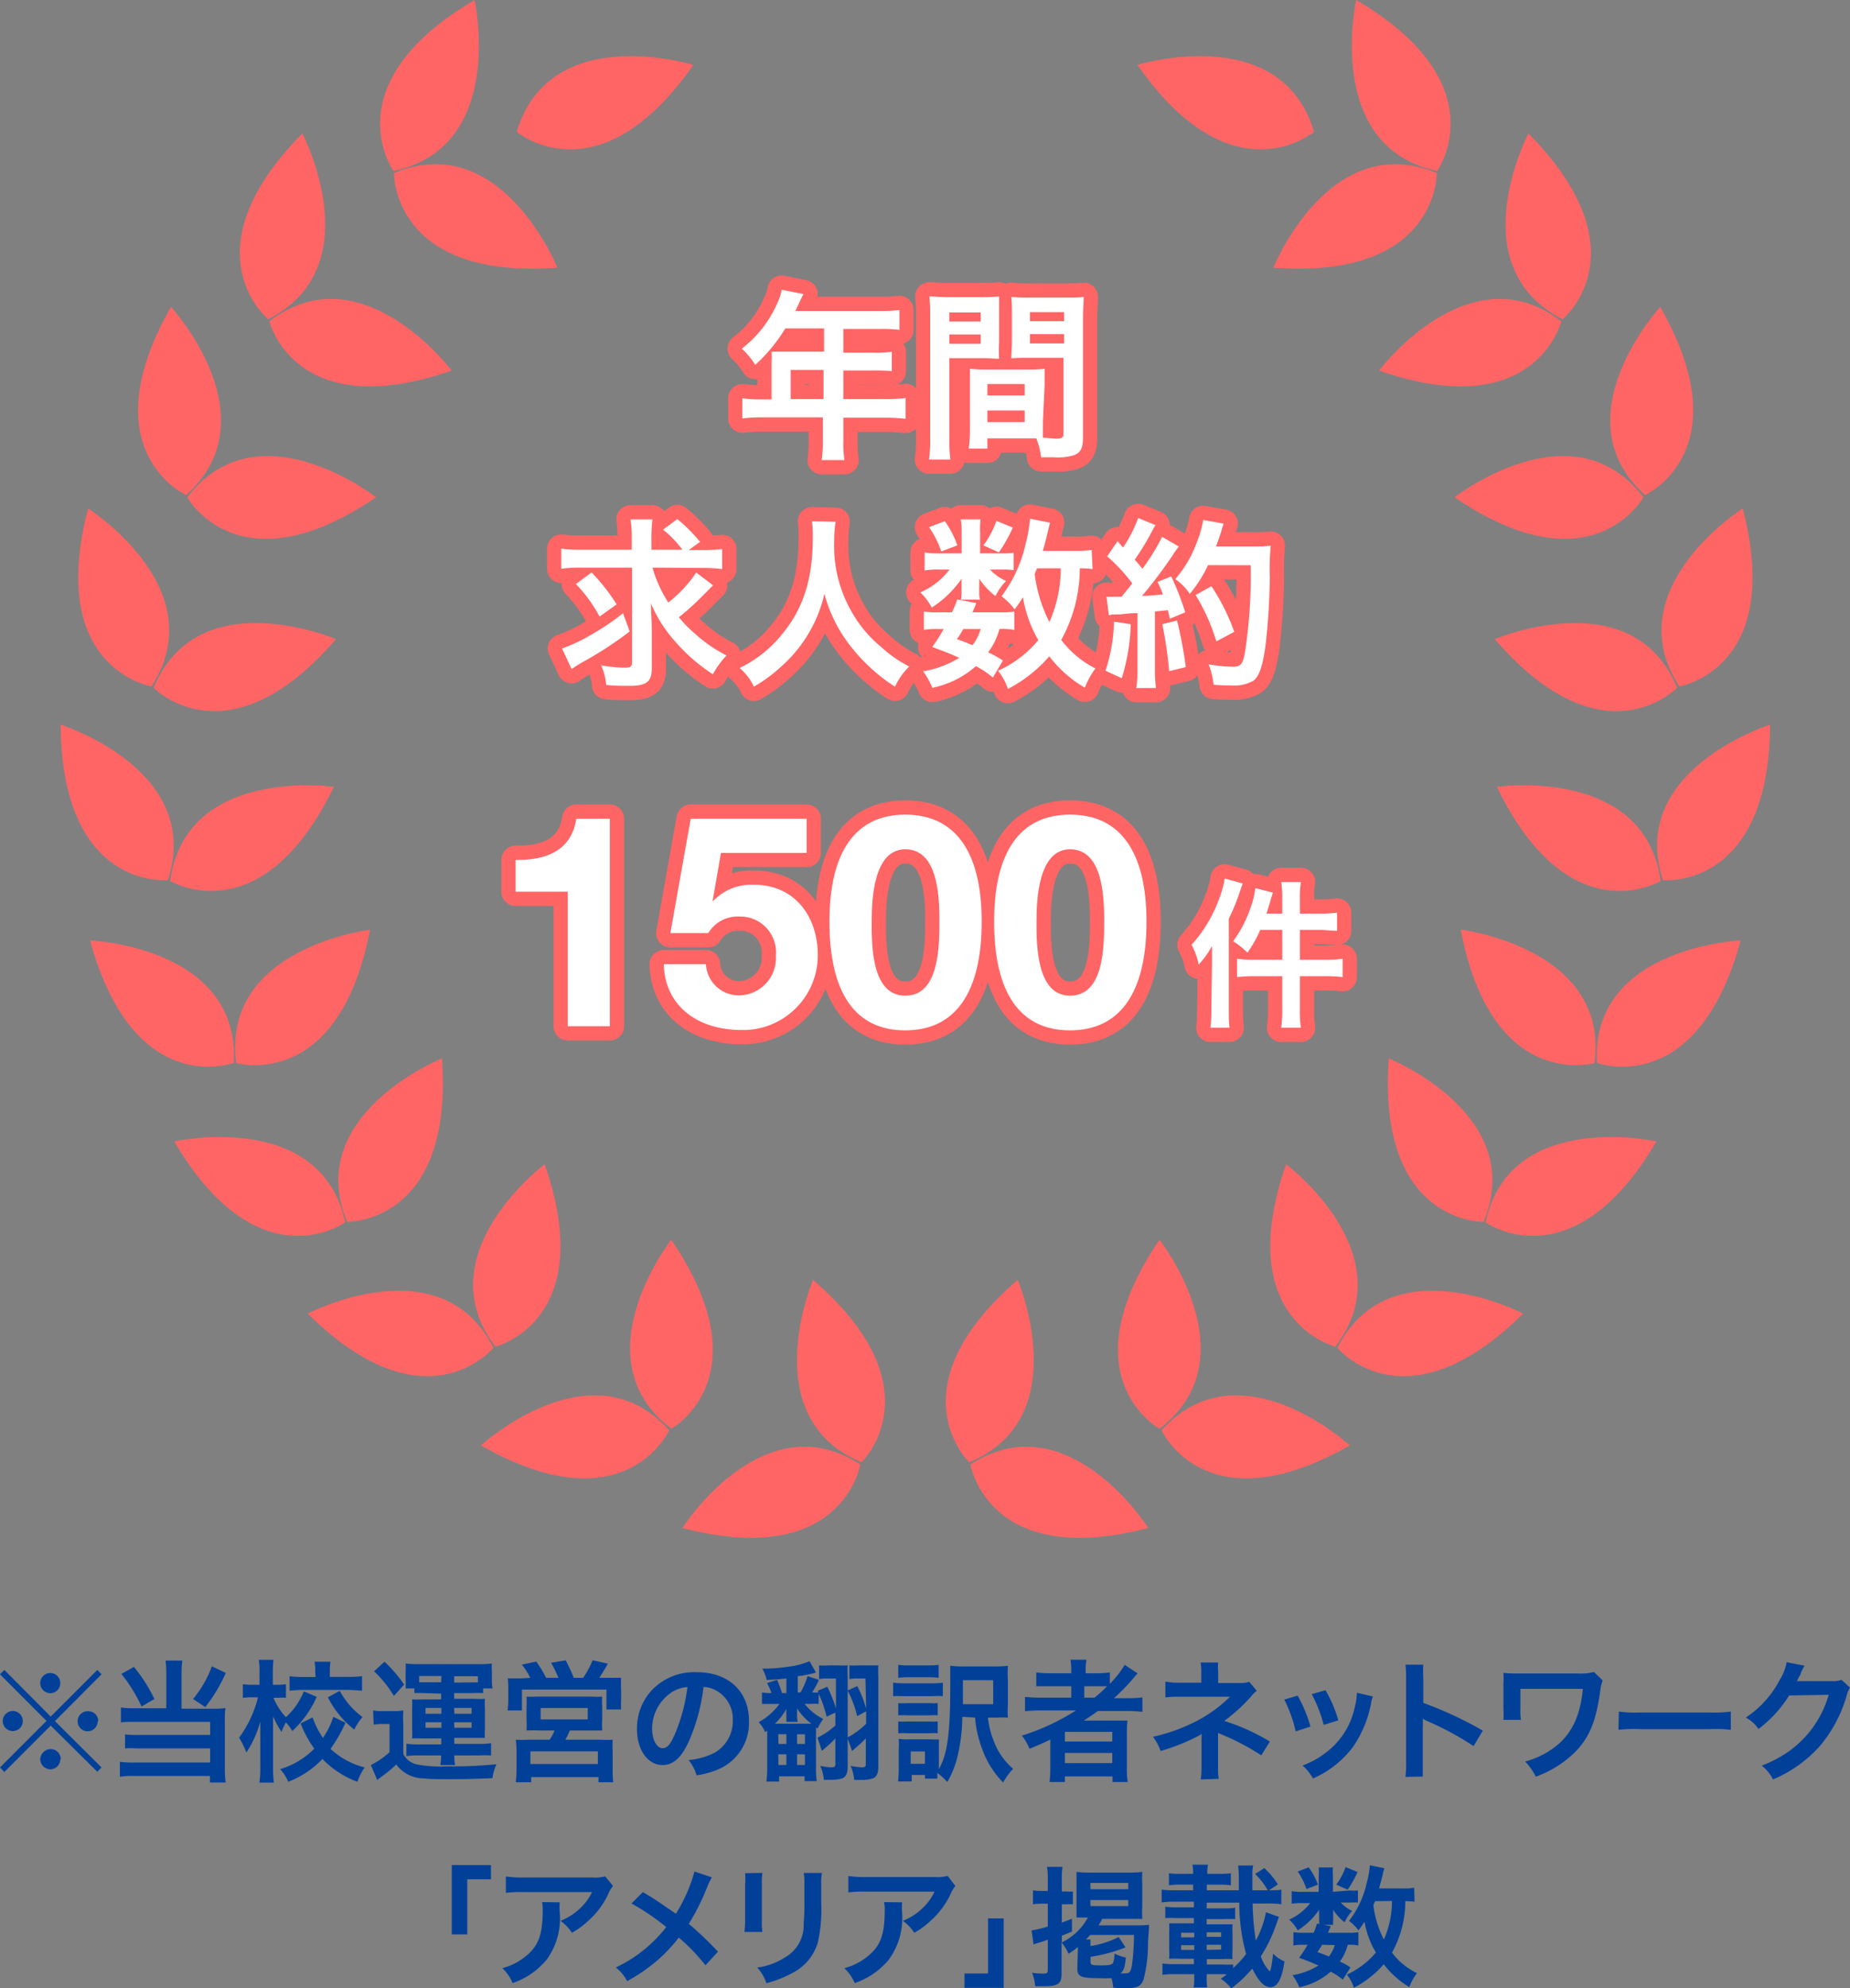 <svg xmlns="http://www.w3.org/2000/svg" viewBox="0 0 162.33 174.35"><rect x="0" y="0" width="162.33" height="174.35" fill="#808080" stroke="none"/><defs><style>.cls-1{isolation:isolate;}.cls-2{fill:#014099;}.cls-3{fill:#ff6565;}.cls-4{fill:none;stroke:#ff6565;stroke-linecap:round;stroke-linejoin:round;stroke-width:2.5px;}.cls-5{fill:#fff;}</style></defs><g id="Layer_2" data-name="Layer 2"><g id="Layer_1-2" data-name="Layer 1"><g id="_上級_マスターコース_" data-name=" 上級 マスターコース " class="cls-1"><g class="cls-1"><path class="cls-2" d="M8.54,146.45l.37.38-4.09,4.11L8.91,155l-.37.38-4.09-4.05L.38,155.4,0,155l4.08-4.08L0,146.83l.38-.38,4.07,4.09ZM2,150.93a.87.87,0,0,1-.88.88.88.88,0,1,1,.88-.88Zm3.29,3.36a.89.89,0,0,1-.88.88.92.92,0,0,1-.88-.88.93.93,0,0,1,.8-.89h0l0,0,0,0A.88.88,0,0,1,5.33,154.29Zm0-6.69a.88.88,0,0,1-.88.89.89.89,0,0,1-.88-.89.88.88,0,0,1,1.76,0Zm3.28,3.34a.88.88,0,1,1-.88-.87A.87.87,0,0,1,8.62,150.94Z"/><path class="cls-2" d="M14.59,146.76a8.84,8.84,0,0,0-.06-1.13H16a8,8,0,0,0-.07,1.13v3.09h2.93a5.13,5.13,0,0,0,.92-.06,6.86,6.86,0,0,0-.05,1V155a9.51,9.51,0,0,0,.07,1.32H18.42v-.57H11.78a6.38,6.38,0,0,0-1.26.07v-1.31a9.07,9.07,0,0,0,1.2.06h6.72v-1.24H12.08a10,10,0,0,0-1.11,0V152.1a7.64,7.64,0,0,0,1.12.05h6.35V151H11.8c-.51,0-.84,0-1.19.05v-1.31a7,7,0,0,0,1.2.07h2.78Zm-2.84-.58a14,14,0,0,1,1.8,2.82l-1.13.66a13.38,13.38,0,0,0-1.77-2.86Zm8.06.53a13.6,13.6,0,0,1-1.8,3L16.94,149a9.68,9.68,0,0,0,1.65-2.87Z"/><path class="cls-2" d="M27.79,148.81a9.15,9.15,0,0,1-2.14,3,3.78,3.78,0,0,0-.57-.76,7.61,7.61,0,0,0-.38.84,10.44,10.44,0,0,1-.74-1.36c0,.21,0,.21,0,.84,0,.05,0,.64,0,.76v2.79a10.49,10.49,0,0,0,.07,1.41H22.76a8.76,8.76,0,0,0,.08-1.41v-3s0-.32,0-.94a9.46,9.46,0,0,1-1.22,2.71,7.5,7.5,0,0,0-.64-1.3,10.12,10.12,0,0,0,1.66-3.54h-.45a5.81,5.81,0,0,0-.88.05v-1.2a5.42,5.42,0,0,0,.88.05h.58v-1a7.11,7.11,0,0,0-.06-1.19h1.29a8.6,8.6,0,0,0-.06,1.19v1h.46a3.48,3.48,0,0,0,.69-.05v1.19a4.92,4.92,0,0,0-.67,0H24a5.32,5.32,0,0,0,1.09,1.7,6.12,6.12,0,0,0,1.57-2.26Zm2.52,2.27A12.22,12.22,0,0,1,29,153.37,6.86,6.86,0,0,0,32,155a4.81,4.81,0,0,0-.64,1.26,8.31,8.31,0,0,1-3.07-2,8.25,8.25,0,0,1-3,2,3.78,3.78,0,0,0-.71-1.11,7,7,0,0,0,3-1.8,9.17,9.17,0,0,1-1.2-2.21l1.05-.53a7.24,7.24,0,0,0,.91,1.8,7.23,7.23,0,0,0,.91-1.85Zm-2.65-4.49a4.16,4.16,0,0,0-.06-.86H29a4.68,4.68,0,0,0-.06.84v.49h1.57a8.68,8.68,0,0,0,1.26-.07v1.27c-.38,0-.77-.06-1.27-.06h-3.8a11.5,11.5,0,0,0-1.29.07V147a9,9,0,0,0,1.28.07h1Zm2.15,1.69a6.86,6.86,0,0,0,2,2.3,4.75,4.75,0,0,0-.72,1.1,8.37,8.37,0,0,1-2.32-2.83Z"/><path class="cls-2" d="M32.74,150a4.88,4.88,0,0,0,.92.06h.85a4.8,4.8,0,0,0,.88-.06,10.3,10.3,0,0,0,0,1.26v2.57a1.73,1.73,0,0,0,1.17.9,10.72,10.72,0,0,0,2.66.17,38.11,38.11,0,0,0,4.34-.18,4.62,4.62,0,0,0-.35,1.22c-1.55.07-2.52.09-3.85.09-.69,0-1.67,0-2.14-.07a3,3,0,0,1-2.45-1.22,10.18,10.18,0,0,1-1.34,1.1l-.33.26-.56-1.31a7,7,0,0,0,1.64-1.13v-2.47h-.61a4.1,4.1,0,0,0-.78.06Zm1-4.27a12,12,0,0,1,1.72,2l-.9,1a9.59,9.59,0,0,0-1.74-2.16Zm3.47,2.75a7,7,0,0,0-.85,0v-.41h-.77a5.16,5.16,0,0,0,0-.71v-.71a5.7,5.7,0,0,0,0-.76,8.71,8.71,0,0,0,1.12.05h5.36a8.88,8.88,0,0,0,1.09-.05,5.06,5.06,0,0,0,0,.74v.69a4,4,0,0,0,.06.75h-.83v.41a6,6,0,0,0-.84,0H39.85v.5h1.76a7.28,7.28,0,0,0,.94,0,7.09,7.09,0,0,0,0,.86v1.73a6.54,6.54,0,0,0,0,.84c-.38,0-.58,0-.94,0H39.86v.52h2.31a5,5,0,0,0,.92-.06v1.08a7.39,7.39,0,0,0-1,0H39.86a4.8,4.8,0,0,0,.07.84H38.64a5,5,0,0,0,.07-.84H36.58a5.89,5.89,0,0,0-.92.06v-1.09a8.51,8.51,0,0,0,.91.06h2.15v-.52H37.08a8.54,8.54,0,0,0-.92,0,6.15,6.15,0,0,0,0-.84v-1.73a6.09,6.09,0,0,0,0-.86,7.43,7.43,0,0,0,.92,0h1.63v-.5Zm1.52-1.5H36.78v.55h1.93Zm-1.39,2.8v.51h1.39v-.51Zm0,1.26v.48h1.39v-.48Zm4.28-3.5h.31V147H39.85v.56Zm-1.75,2.75h1.51v-.51H39.85Zm0,1.23h1.51v-.48H39.85Z"/><path class="cls-2" d="M46.53,147.14a6.33,6.33,0,0,0-.74-1.16l1.27-.26a11,11,0,0,1,.86,1.42H49a12,12,0,0,0-.64-1.32l1.28-.21c.23.44.53,1.07.71,1.53h.82A7.79,7.79,0,0,0,52,145.6l1.34.3c-.2.36-.54.92-.76,1.24h.69c.57,0,.87,0,1.23,0a7.42,7.42,0,0,0,0,1V149a8.17,8.17,0,0,0,0,.91H53.21v-1.74H45.8V150H44.54a8.5,8.5,0,0,0,.06-.9v-.91c0-.4,0-.66-.05-1,.38,0,.7,0,1.22,0Zm.87,4.62a12,12,0,0,0-1.2,0,9.2,9.2,0,0,0,0-1v-1.1a6.66,6.66,0,0,0,0-.87,6.93,6.93,0,0,0,.87,0H52a6.65,6.65,0,0,0,.84,0,6.68,6.68,0,0,0,0,.91v1.06a8.25,8.25,0,0,0,0,1c-.38,0-.67,0-1.21,0H50a7.55,7.55,0,0,1-.39.81h3.06a9.84,9.84,0,0,0,1.09,0,9.93,9.93,0,0,0,0,1.1v1.5a8.69,8.69,0,0,0,.05,1.13h-1.3v-.45h-5.9v.45H45.26a10.88,10.88,0,0,0,.06-1.14v-1.5a7.67,7.67,0,0,0-.06-1.09,10.13,10.13,0,0,0,1.07,0h1.9a4.54,4.54,0,0,0,.43-.81Zm-.86,2.94h5.92v-1.11H46.54Zm.9-3.91h4.13v-1H47.44Z"/><path class="cls-2" d="M60.48,152.63c-.66,1.49-1.39,2.16-2.34,2.16-1.31,0-2.25-1.33-2.25-3.18a4.93,4.93,0,0,1,1.27-3.35,5.14,5.14,0,0,1,4-1.61c2.76,0,4.56,1.68,4.56,4.27a4.43,4.43,0,0,1-2.8,4.29,7.61,7.61,0,0,1-1.8.48,3.81,3.81,0,0,0-.7-1.34,6.14,6.14,0,0,0,2.28-.64,3.19,3.19,0,0,0,1.6-2.87,2.85,2.85,0,0,0-1.41-2.56,2.55,2.55,0,0,0-1.16-.34A16.55,16.55,0,0,1,60.48,152.63Zm-1.69-4.12a3.85,3.85,0,0,0-1.57,3.11c0,.94.41,1.69.91,1.69s.77-.48,1.19-1.47a15.61,15.61,0,0,0,1-3.89A2.94,2.94,0,0,0,58.79,148.51Z"/><path class="cls-2" d="M71.83,149.43a5.5,5.5,0,0,0-.77,0H70.6a5,5,0,0,0,1.63,1.32,4.76,4.76,0,0,0-.49.84l-.14-.09c0,.38,0,.53,0,.82v2.58a9.69,9.69,0,0,0,.06,1.3H70.6v-.42H68.36v.46H67.25a9.74,9.74,0,0,0,.07-1.34v-2.57c0-.2,0-.33,0-.57l-.18.15a2.91,2.91,0,0,0-.57-.88,5.43,5.43,0,0,0,1.82-1.6h-.64c-.35,0-.68,0-.89,0v-1a6,6,0,0,0,.84.05,6.79,6.79,0,0,0-.39-.88l.88-.28c.15.35.3.76.43,1.16H69v-1.28c-.5.05-.93.09-1.72.13a4.23,4.23,0,0,0-.39-1,13.24,13.24,0,0,0,2.23-.16,6.57,6.57,0,0,0,1.91-.49l.57,1A11.49,11.49,0,0,1,70,147v1.42h.24a6.43,6.43,0,0,0,.62-1.43l1,.33a8.42,8.42,0,0,1-.6,1.1,4.1,4.1,0,0,0,.57,0l-.08-.14.84-.36a11.59,11.59,0,0,1,.76,1.91V147.2H72.6a3.92,3.92,0,0,0-.73.05v-1.2a5.93,5.93,0,0,0,.85,0h.84a7.92,7.92,0,0,0,.82,0,8.06,8.06,0,0,0,0,1v7.9c0,.55-.14.85-.45,1a3.16,3.16,0,0,1-1.07.13,5.38,5.38,0,0,1-.57,0,3.74,3.74,0,0,0-.32-1.22,5.29,5.29,0,0,0,1,.13c.24,0,.33-.07.33-.25v-2.28a9.52,9.52,0,0,1-.88.82l-.3.27-.39-1.16a6.82,6.82,0,0,0,1.57-1.07v-1.13l-.77.36a9.85,9.85,0,0,0-.69-2Zm-1.12,1.73h.48a5,5,0,0,1-1.25-1.34,4.52,4.52,0,0,1,0,.49v.18A2.3,2.3,0,0,0,70,151H69c0-.14,0-.29,0-.47v-.17a4.38,4.38,0,0,1,0-.5A5.14,5.14,0,0,1,68,151.16h2.72Zm-2.4,1.78H69v-.85h-.71Zm0,1.84H69v-.93h-.71Zm1.63-1.84h.69v-.85h-.69Zm0,1.84h.69v-.93h-.69Zm6-7.58h-.67a4.1,4.1,0,0,0-.74.05v-1.2a6,6,0,0,0,.84,0h.87c.38,0,.6,0,.83,0a8.5,8.5,0,0,0,0,1v7.9c0,.54-.14.85-.44,1a3.2,3.2,0,0,1-1.14.14,4.51,4.51,0,0,1-.54,0,4,4,0,0,0-.31-1.23,5.79,5.79,0,0,0,1,.13c.24,0,.33-.07.33-.25v-2.29a9.79,9.79,0,0,1-.9.84l-.3.27-.42-1.18A6.88,6.88,0,0,0,76,151.17v-1.09l-.79.42a9.21,9.21,0,0,0-.84-2.25l.85-.38a9.3,9.3,0,0,1,.78,2Z"/><path class="cls-2" d="M78.37,147.56a5.77,5.77,0,0,0,.93.06h2.51a6.87,6.87,0,0,0,.92-.05v1.18a5.92,5.92,0,0,0-.87,0H79.3a8.5,8.5,0,0,0-.93,0Zm6.07,3a15.44,15.44,0,0,1-.43,3.5,8.07,8.07,0,0,1-.89,2.22,4.9,4.9,0,0,0-.87-.79c0,.19,0,.33,0,.49H81.16v-.32H80v.57h-1.2a10.18,10.18,0,0,0,.06-1.11v-1.72a6.48,6.48,0,0,0,0-.91,3.93,3.93,0,0,0,.77.05h2.06a5.4,5.4,0,0,0,.69,0c0,.23,0,.41,0,.84v1.76c.74-1.25,1-3.12,1-7.15,0-1.06,0-1.47,0-1.91a8.51,8.51,0,0,0,1.32.06H87.2a7.43,7.43,0,0,0,1.24-.06,8.62,8.62,0,0,0,0,1.26v2.08a7.68,7.68,0,0,0,0,1.21,8.5,8.5,0,0,0-1,0h-.75a7.81,7.81,0,0,0,.59,2.26,5.85,5.85,0,0,0,1.62,2.23,5.48,5.48,0,0,0-.88,1.2,8,8,0,0,1-1.81-2.86,10,10,0,0,1-.65-2.83ZM78.82,146a5.79,5.79,0,0,0,.93.05h1.68a5.87,5.87,0,0,0,.93-.05v1.14a6.52,6.52,0,0,0-.93-.05H79.75a6.43,6.43,0,0,0-.93.05Zm0,3.36a5,5,0,0,0,.74,0h2a4.6,4.6,0,0,0,.72,0v1.07a5,5,0,0,0-.72,0h-2a4.88,4.88,0,0,0-.74,0Zm0,1.61a6.73,6.73,0,0,0,.74,0h2a6.2,6.2,0,0,0,.72,0V152a4.9,4.9,0,0,0-.73,0h-2a4.81,4.81,0,0,0-.73,0Zm1.09,3.71h1.25v-1.08H79.91Zm7.24-5.23v-2.1H84.49v.57c0,.54,0,.8,0,1.53Z"/><path class="cls-2" d="M91.32,150a13,13,0,0,0-1.38.07v-1.26a11.14,11.14,0,0,0,1.4.07H94v-1H92.24c-.61,0-1,0-1.31,0v-1.21a9.13,9.13,0,0,0,1.36.07H94v-.19a5.81,5.81,0,0,0-.07-1h1.4a5.52,5.52,0,0,0-.07,1v.19h.83a8.51,8.51,0,0,0,1.29-.07v1A8.51,8.51,0,0,0,98.69,146l1.13.75c-.08.08-.25.28-.51.59a18,18,0,0,1-1.57,1.59h1.19a10.81,10.81,0,0,0,1.31-.07v1.26a13.45,13.45,0,0,0-1.43-.07H96.34c-.44.31-.73.51-1.24.84h2.62c.55,0,.87,0,1.21,0a9.63,9.63,0,0,0-.05,1.25v2.84a8.4,8.4,0,0,0,.07,1.3H97.62v-.49H93.44v.49H92.09a9.88,9.88,0,0,0,.07-1.3v-1.78c0-.18,0-.44,0-.65a19.63,19.63,0,0,1-1.83.81,4.21,4.21,0,0,0-.67-1.15A19.45,19.45,0,0,0,94.41,150Zm2.12,2.73H97.6v-.85H93.44Zm0,1.89H97.6v-.89H93.44Zm2.6-5.74a11.54,11.54,0,0,0,1.1-1c-.31,0-.5,0-1,0h-1v1Z"/><path class="cls-2" d="M105.36,156.05a6.5,6.5,0,0,0,.07-1v-3a1.82,1.82,0,0,1-.34.22,18.23,18.23,0,0,1-3.25,1.29,4.59,4.59,0,0,0-.67-1.25,15.35,15.35,0,0,0,3.19-1.07,12.29,12.29,0,0,0,3.57-2.44h-.24l-4.21,0a7.82,7.82,0,0,0-1.22.06v-1.39a5.84,5.84,0,0,0,1.23.1h1.92v-.94a4.2,4.2,0,0,0-.06-.83h1.54a4.21,4.21,0,0,0,0,.8v1h1.94a2.31,2.31,0,0,0,.78-.11l.67.79a2.68,2.68,0,0,0-.5.49,15.1,15.1,0,0,1-2.35,2.15,18.73,18.73,0,0,1,4,1.81l-.76,1.21a20.57,20.57,0,0,0-3.5-1.84c-.15-.07-.18-.07-.29-.13,0,.14,0,.46,0,.56V155a5,5,0,0,0,.06,1Z"/><path class="cls-2" d="M113.86,148.7a12.45,12.45,0,0,1,1.13,2.72l-1.3.42a11.65,11.65,0,0,0-1-2.79Zm6.61.08a2,2,0,0,0-.16.58,10.09,10.09,0,0,1-1.59,3.84,8.83,8.83,0,0,1-3.51,2.77,4.2,4.2,0,0,0-.92-1.14,7.21,7.21,0,0,0,1.95-1.06,6.63,6.63,0,0,0,2.62-4,5.55,5.55,0,0,0,.2-1.32Zm-4.16-.55a11.24,11.24,0,0,1,1.12,2.64l-1.28.4a12.38,12.38,0,0,0-1.05-2.7Z"/><path class="cls-2" d="M123.32,155.83a8.94,8.94,0,0,0,.06-1.29v-7.37a8.53,8.53,0,0,0-.06-1.18h1.57a9,9,0,0,0,0,1.21v2.14a33.41,33.41,0,0,1,5.22,2.43l-.81,1.36a26.06,26.06,0,0,0-4.07-2.2,3.78,3.78,0,0,1-.39-.2,7,7,0,0,1,0,.79v3c0,.6,0,.9,0,1.28Z"/><path class="cls-2" d="M140.63,147.37a3.18,3.18,0,0,0-.2.82c-.37,2.69-.91,4.05-2.1,5.34a9.48,9.48,0,0,1-3.57,2.28,5.24,5.24,0,0,0-.94-1.33,7.33,7.33,0,0,0,2.33-1.07c1.65-1.11,2.51-2.8,2.74-5.3h-5.48v1.72a4.53,4.53,0,0,0,.05,1h-1.54a8,8,0,0,0,0-1v-2.2a8,8,0,0,0,0-.93,8.07,8.07,0,0,0,.95.06h5.57a4.63,4.63,0,0,0,1.42-.13Z"/><path class="cls-2" d="M142.05,150.1a11.1,11.1,0,0,0,1.86.08H150a11.32,11.32,0,0,0,1.87-.08v1.6a12.18,12.18,0,0,0-1.88-.06h-6.11a12,12,0,0,0-1.87.06Z"/><path class="cls-2" d="M162.33,148a2.13,2.13,0,0,0-.29.69,12,12,0,0,1-2.36,4.44,11.47,11.47,0,0,1-4.1,2.92,3.66,3.66,0,0,0-1-1.21,10.44,10.44,0,0,0,2.52-1.35,9.19,9.19,0,0,0,3.36-4.86l-3.47.06a11,11,0,0,1-2.69,2.94,2.94,2.94,0,0,0-1.12-1,8.8,8.8,0,0,0,3-3.34,4.19,4.19,0,0,0,.59-1.52l1.58.31a2,2,0,0,0-.2.36,2.62,2.62,0,0,0-.15.32c0,.07,0,.07-.15.3a4,4,0,0,1-.18.37c.15,0,.33,0,.55,0l2.52,0a1.89,1.89,0,0,0,.84-.12Z"/></g></g><g id="過去_年実績" data-name="過去 年実績" class="cls-1"><g class="cls-1"><path class="cls-2" d="M39.64,169.64v-6.08h3.44v1.25H41v4.83Z"/><path class="cls-2" d="M49.12,166.83a4.57,4.57,0,0,0,0,.94,6.16,6.16,0,0,1-1.14,4.07,6.62,6.62,0,0,1-3,2.07,3.88,3.88,0,0,0-.9-1.31,5.31,5.31,0,0,0,2-1c1.17-.93,1.54-1.92,1.54-4.09a2.8,2.8,0,0,0-.06-.7Zm4.67-1.44a3,3,0,0,0-.46.8,7.2,7.2,0,0,1-1.77,2.31,7,7,0,0,1-1.38,1,3.84,3.84,0,0,0-1-1.05,5.22,5.22,0,0,0,1.68-1.06,4.65,4.65,0,0,0,1.09-1.46h-6a10.62,10.62,0,0,0-1.56.07v-1.44a9.12,9.12,0,0,0,1.59.09h6a3.27,3.27,0,0,0,1.12-.1Z"/><path class="cls-2" d="M62.46,164.64a6.6,6.6,0,0,0-.4.83,20.51,20.51,0,0,1-1.62,3.25A28.51,28.51,0,0,1,63,171.16l-1.1,1.19a16.61,16.61,0,0,0-2.34-2.43,13.21,13.21,0,0,1-1.79,1.92,15.25,15.25,0,0,1-2.74,1.9,3.7,3.7,0,0,0-1-1.2,11.74,11.74,0,0,0,3-2A11.94,11.94,0,0,0,58.46,169a20.48,20.48,0,0,0-3.05-2.07l1-1c.84.5,1.33.82,1.9,1.22l1,.68a14.14,14.14,0,0,0,1.63-3.7Z"/><path class="cls-2" d="M66.9,164.25a5.31,5.31,0,0,0-.05,1v3.18a5.13,5.13,0,0,0,.05,1H65.32a7.27,7.27,0,0,0,.06-1v-3.16a6.21,6.21,0,0,0,0-1Zm5.22,0a5.08,5.08,0,0,0-.06,1.07v1.55a13.41,13.41,0,0,1-.3,3.49,4.41,4.41,0,0,1-2.26,2.68,10,10,0,0,1-2.25.88,3.89,3.89,0,0,0-.8-1.37,6,6,0,0,0,2.48-.92,3.25,3.25,0,0,0,1.59-2.93,18.87,18.87,0,0,0,.06-1.92v-1.44a5.56,5.56,0,0,0-.06-1.09Z"/><path class="cls-2" d="M79.16,166.83a4.57,4.57,0,0,0,0,.94A6.22,6.22,0,0,1,78,171.84a6.62,6.62,0,0,1-3,2.07,4.05,4.05,0,0,0-.91-1.31,5.36,5.36,0,0,0,2-1c1.17-.93,1.54-1.92,1.54-4.09a2.8,2.8,0,0,0-.06-.7Zm4.67-1.44a3,3,0,0,0-.46.8,7.34,7.34,0,0,1-1.77,2.31,7,7,0,0,1-1.38,1,3.84,3.84,0,0,0-1-1.05,5.22,5.22,0,0,0,1.68-1.06A4.65,4.65,0,0,0,82,165.89h-6a10.62,10.62,0,0,0-1.56.07v-1.44a9.12,9.12,0,0,0,1.59.09h6a3.27,3.27,0,0,0,1.12-.1Z"/><path class="cls-2" d="M88.07,168.24v6.09H84.63v-1.26H86.7v-4.83Z"/><path class="cls-2" d="M94.58,170.94v-.19a7.27,7.27,0,0,1-.82.59,4.59,4.59,0,0,0-.61-1v2.72c0,.91-.3,1.13-1.53,1.13l-.79,0a3.72,3.72,0,0,0-.27-1.18,7.15,7.15,0,0,0,1,.07c.31,0,.38-.07.38-.35v-2.62c-.21.07-.26.1-.78.26a2.88,2.88,0,0,0-.47.16l-.17-1.24a8.72,8.72,0,0,0,1.42-.34v-2h-.48a5.47,5.47,0,0,0-.82.05v-1.22a5.29,5.29,0,0,0,.83.05h.47v-.94a6.16,6.16,0,0,0-.07-1.17h1.36a7.28,7.28,0,0,0-.06,1.16v1h.39a5.49,5.49,0,0,0,.58,0V167a5.63,5.63,0,0,0-.58,0h-.39v1.61l.89-.34v1.12c-.41.18-.52.22-.89.36v.6a5.23,5.23,0,0,0,2.29-2.19l-1,0c0-.33,0-.63,0-1v-2c0-.41,0-.69,0-1a9,9,0,0,0,1.12.06h3.56a8,8,0,0,0,1.09-.06,9.15,9.15,0,0,0,0,1.07v2a8.5,8.5,0,0,0,0,1.05c-.32,0-.67,0-1.15,0H96.71c-.13.26-.18.34-.31.57h3.42a8.06,8.06,0,0,0,1-.05c0,.16,0,.34-.09,1.54a12.39,12.39,0,0,1-.38,3.23c-.22.61-.55.79-1.5.79-.35,0-.7,0-1.17-.05a4.42,4.42,0,0,0-.15-.83,9.49,9.49,0,0,1-1,0c-1.68,0-2-.12-2-.85Zm1.11-.85a3.94,3.94,0,0,0,0,.57,8,8,0,0,0,2.47-.79l.6.91a14.08,14.08,0,0,1-3.07.83v.44c0,.27.1.31,1,.31.69,0,.92-.07,1-.28a2.4,2.4,0,0,0,.1-.76,3.81,3.81,0,0,0,1,.35c-.09.87-.19,1.15-.47,1.39h.38c.43,0,.52-.11.63-.77a20.45,20.45,0,0,0,.17-2.6H95.66c-.14.16-.22.24-.37.39Zm0-4.41H99v-.55H95.67Zm0,1.48H99v-.53H95.67Z"/><path class="cls-2" d="M107.44,173.13h-1.56v.32a5,5,0,0,0,.05.84h-1.2a4.14,4.14,0,0,0,.06-.83v-.33H103a6,6,0,0,0-1,.06v-1a5.79,5.79,0,0,0,1,.06h1.76v-.47h-1.17a9.17,9.17,0,0,0-1,0,7,7,0,0,0,0-.81v-1.5a6.87,6.87,0,0,0,0-.8c.23,0,.53,0,1,0h1.17v-.46h-1.51a9.55,9.55,0,0,0-1,0v-1a5.86,5.86,0,0,0,1,.06h1.51v-.5h-1.63a9.21,9.21,0,0,0-1.2.07v-1.12a9.42,9.42,0,0,0,1.2.05h1.56v-.49h-1.07a6.11,6.11,0,0,0-1.05.06v-1.06a7.31,7.31,0,0,0,1.05.05h1.07v-.05a3,3,0,0,0-.06-.75H106a3.26,3.26,0,0,0-.07.8H107a6.92,6.92,0,0,0,1-.05v1.06a5.86,5.86,0,0,0-1-.06h-1.11v.49h2.81c0-.68,0-.81,0-1.1a9.28,9.28,0,0,0-.06-1.07h1.32a3.76,3.76,0,0,0-.07.84s0,.18,0,.4v.93h1.35c.52,0,.87,0,1.19-.05V167a7.58,7.58,0,0,0-1.19-.07h-1.33a24.53,24.53,0,0,0,.28,3.25,8.22,8.22,0,0,0,.89-2.48l1.15.41a3.19,3.19,0,0,0-.13.33l-.07.21-.09.24a12.86,12.86,0,0,1-1.31,2.68,3.59,3.59,0,0,0,.77,1.3c.09,0,.19-.47.31-1.54a2.94,2.94,0,0,0,1,.68c-.23,1.54-.62,2.26-1.22,2.26s-1.06-.55-1.61-1.63a11.2,11.2,0,0,1-1.84,1.74,3.82,3.82,0,0,0-.93-.85c.26-.16.36-.25.54-.36Zm-2.65-3.63h-1.15v.4h1.15Zm0,1.09h-1.15V171h1.15Zm3.42,2a8.16,8.16,0,0,0,1.13-1.23,17,17,0,0,1-.6-4.5h-2.86v.5h1.5a5.29,5.29,0,0,0,1-.06v1a8.75,8.75,0,0,0-1,0h-1.5v.46h1.27c.45,0,.79,0,1,0a5.89,5.89,0,0,0,0,.8V171a6.05,6.05,0,0,0,0,.81,9,9,0,0,0-1,0h-1.26v.47h1.31a9.11,9.11,0,0,0,1,0Zm-1.06-2.73v-.4h-1.27v.4Zm0,1.11v-.42h-1.27V171Zm4.12-5.14a6.33,6.33,0,0,0-1.14-1.49l.81-.51a6.94,6.94,0,0,1,1.19,1.43Z"/><path class="cls-2" d="M118.42,165.79a4.11,4.11,0,0,0,.73,0v1.06a6.29,6.29,0,0,0-.73,0h-.77a3.1,3.1,0,0,0,1,.73,3.89,3.89,0,0,0-.67,1,4.36,4.36,0,0,1-1-1.1c0,.25,0,.38,0,.48v.41a1.54,1.54,0,0,0,0,.43h-1.23a2.53,2.53,0,0,0,0-.38v-.44a3.86,3.86,0,0,1,0-.5,6.5,6.5,0,0,1-1.88,1.81,3.74,3.74,0,0,0-.75-.95,4.7,4.7,0,0,0,1.84-1.44h-.62a6.15,6.15,0,0,0-1,.05v-1.1a5,5,0,0,0,1,.06h1.37v-1.36a4.17,4.17,0,0,0,0-.78h1.25a5,5,0,0,0,0,.76v1.38Zm-.59,7.82a6,6,0,0,0-1.07-.7,6,6,0,0,1-2.75,1.37,4.82,4.82,0,0,0-.6-1.06,6.33,6.33,0,0,0,2.28-.85c-.57-.25-.89-.38-1.7-.68a10.57,10.57,0,0,0,.75-1.14h-.34a4.64,4.64,0,0,0-.91.06v-1.16a5.6,5.6,0,0,0,.91.05h.87a7.65,7.65,0,0,0,.29-.81l1.2.23a6.1,6.1,0,0,1-.24.58h1.82a4.68,4.68,0,0,0,.85-.05v1.16a4.23,4.23,0,0,0-.93-.06,4.28,4.28,0,0,1-.69,1.47,6.28,6.28,0,0,1,.93.52Zm-3-9.85a5.79,5.79,0,0,1,.81,1.52l-1,.38a6.27,6.27,0,0,0-.77-1.53Zm1.18,6.79c-.16.28-.2.33-.41.65a10.24,10.24,0,0,1,1,.38,3,3,0,0,0,.52-1Zm3.11-6.38a9.38,9.38,0,0,1-.87,1.55l-1-.44a5.72,5.72,0,0,0,.82-1.54Zm5,2.61a4.85,4.85,0,0,0-.81-.05,9.31,9.31,0,0,1-1.17,4.51,6.06,6.06,0,0,0,2.19,1.8,5,5,0,0,0-.67,1.22,7.89,7.89,0,0,1-2.24-2,8.93,8.93,0,0,1-2.62,2.06,3.41,3.41,0,0,0-.62-1.15,7.66,7.66,0,0,0,.91-.5,7.24,7.24,0,0,0,1.64-1.44,7.88,7.88,0,0,1-1-2.7c-.21.32-.29.44-.53.76a3.84,3.84,0,0,0-.83-.83,8.41,8.41,0,0,0,1.55-3.31,8.18,8.18,0,0,0,.28-1.57l1.27.26a5.08,5.08,0,0,0-.16.63c-.07.3-.18.69-.3,1.14h2a5.82,5.82,0,0,0,1.08-.06Zm-3.46-.05a2.16,2.16,0,0,0-.15.36,8.76,8.76,0,0,0,.92,3,8.31,8.31,0,0,0,.71-3.38Z"/></g></g><g id="Group_1574" data-name="Group 1574"><g id="Group_1554" data-name="Group 1554"><g id="Group_1410" data-name="Group 1410"><path id="Path_39" data-name="Path 39" class="cls-3" d="M48.91,23.48S44,11.26,34.57,15.17c0,0-.19,9.37,14.34,8.31"/><path id="Path_40" data-name="Path 40" class="cls-3" d="M41.64,0s2.87,12.86-7.11,15c0,0-5.46-7.61,7.11-15"/><path id="Path_41" data-name="Path 41" class="cls-3" d="M39.63,32.5s-7.9-10.54-16-4.32c0,0,2.25,9.1,16,4.32"/><path id="Path_42" data-name="Path 42" class="cls-3" d="M26.53,11.7s6.1,11.67-3,16.3c0,0-7.24-5.94,3-16.3"/><path id="Path_43" data-name="Path 43" class="cls-3" d="M33,43.61s-10.37-8.13-16.57,0c0,0,4.52,8.21,16.57,0"/><path id="Path_44" data-name="Path 44" class="cls-3" d="M15,26.91s8.92,9.7,1.33,16.51c0,0-8.53-3.86-1.33-16.51"/><path id="Path_45" data-name="Path 45" class="cls-3" d="M29.48,56.05s-12.12-5.17-16,4.27c0,0,6.5,6.75,16-4.27"/><path id="Path_46" data-name="Path 46" class="cls-3" d="M7.73,44.59s11.12,7.06,5.56,15.61c0,0-9.25-1.52-5.56-15.61"/><path id="Path_47" data-name="Path 47" class="cls-3" d="M29.3,69s-13-1.86-14.37,8.26c0,0,8,4.85,14.37-8.26"/><path id="Path_48" data-name="Path 48" class="cls-3" d="M5.32,63.55s12.57,3.94,9.41,13.64c0,0-9.32.92-9.41-13.64"/><path id="Path_49" data-name="Path 49" class="cls-3" d="M32.47,81.53s-13.08,1.58-11.74,11.7c0,0,9,2.6,11.74-11.7"/><path id="Path_50" data-name="Path 50" class="cls-3" d="M7.9,82.47S21.06,83,20.52,93.21c0,0-8.77,3.31-12.62-10.74"/><path id="Path_51" data-name="Path 51" class="cls-3" d="M38.78,92.82s-12.23,4.91-8.32,14.34c0,0,9.37.19,8.32-14.34"/><path id="Path_52" data-name="Path 52" class="cls-3" d="M15.29,100.1s12.86-2.88,15,7.1c0,0-7.61,5.47-15-7.1"/><path id="Path_53" data-name="Path 53" class="cls-3" d="M47.79,102.1s-10.53,7.9-4.32,16c0,0,9.1-2.25,4.32-16"/><path id="Path_54" data-name="Path 54" class="cls-3" d="M27,115.2s11.68-6.11,16.3,3c0,0-5.94,7.25-16.3-3"/><path id="Path_55" data-name="Path 55" class="cls-3" d="M58.9,108.72s-8.13,10.37,0,16.58c0,0,8.2-4.52,0-16.58"/><path id="Path_56" data-name="Path 56" class="cls-3" d="M42.2,126.76s9.7-8.92,16.52-1.33c0,0-3.86,8.54-16.52,1.33"/><path id="Path_57" data-name="Path 57" class="cls-3" d="M71.34,112.24s-5.16,12.12,4.26,16c0,0,6.76-6.48-4.26-16"/><path id="Path_58" data-name="Path 58" class="cls-3" d="M59.88,134s7.06-11.13,15.61-5.57c0,0-1.52,9.25-15.61,5.57"/><path id="Path_59" data-name="Path 59" class="cls-3" d="M60.84,5.69s-12.58-3.9-15.5,5.87c0,0,7.15,6.07,15.5-5.87"/><path id="Path_60" data-name="Path 60" class="cls-3" d="M111.73,23.48s4.91-12.22,14.34-8.31c0,0,.19,9.37-14.34,8.31"/><path id="Path_61" data-name="Path 61" class="cls-3" d="M119,0s-2.88,12.86,7.1,15c0,0,5.47-7.61-7.1-15"/><path id="Path_62" data-name="Path 62" class="cls-3" d="M121,32.5s7.91-10.54,16-4.32c0,0-2.25,9.1-16,4.32"/><path id="Path_63" data-name="Path 63" class="cls-3" d="M134.11,11.7s-6.1,11.67,3,16.3c0,0,7.24-5.94-3-16.3"/><path id="Path_64" data-name="Path 64" class="cls-3" d="M127.63,43.61s10.37-8.13,16.57,0c0,0-4.52,8.21-16.57,0"/><path id="Path_65" data-name="Path 65" class="cls-3" d="M145.68,26.91s-8.92,9.7-1.33,16.51c0,0,8.53-3.86,1.33-16.51"/><path id="Path_66" data-name="Path 66" class="cls-3" d="M131.16,56.05s12.12-5.17,16,4.27c0,0-6.49,6.75-16-4.27"/><path id="Path_67" data-name="Path 67" class="cls-3" d="M152.91,44.59s-11.13,7.06-5.56,15.61c0,0,9.25-1.52,5.56-15.61"/><path id="Path_68" data-name="Path 68" class="cls-3" d="M131.34,69s13-1.86,14.37,8.26c0,0-8,4.85-14.37-8.26"/><path id="Path_69" data-name="Path 69" class="cls-3" d="M155.32,63.55s-12.57,3.94-9.41,13.64c0,0,9.32.92,9.41-13.64"/><path id="Path_70" data-name="Path 70" class="cls-3" d="M128.17,81.53s13.08,1.58,11.74,11.7c0,0-9,2.6-11.74-11.7"/><path id="Path_71" data-name="Path 71" class="cls-3" d="M152.74,82.47s-13.16.56-12.62,10.74c0,0,8.77,3.31,12.62-10.74"/><path id="Path_72" data-name="Path 72" class="cls-3" d="M121.86,92.82s12.23,4.91,8.32,14.34c0,0-9.37.19-8.32-14.34"/><path id="Path_73" data-name="Path 73" class="cls-3" d="M145.35,100.1s-12.86-2.88-15,7.1c0,0,7.61,5.47,15-7.1"/><path id="Path_74" data-name="Path 74" class="cls-3" d="M112.85,102.1s10.53,7.9,4.32,16c0,0-9.1-2.25-4.32-16"/><path id="Path_75" data-name="Path 75" class="cls-3" d="M133.65,115.2s-11.68-6.11-16.3,3c0,0,5.94,7.25,16.3-3"/><path id="Path_76" data-name="Path 76" class="cls-3" d="M101.74,108.72s8.13,10.37,0,16.58c0,0-8.2-4.52,0-16.58"/><path id="Path_77" data-name="Path 77" class="cls-3" d="M118.44,126.76s-9.69-8.92-16.52-1.33c0,0,3.86,8.54,16.52,1.33"/><path id="Path_78" data-name="Path 78" class="cls-3" d="M89.3,112.24s5.16,12.12-4.26,16c0,0-6.76-6.48,4.26-16"/><path id="Path_79" data-name="Path 79" class="cls-3" d="M100.76,134s-7.06-11.13-15.61-5.57c0,0,1.52,9.25,15.61,5.57"/><path id="Path_80" data-name="Path 80" class="cls-3" d="M99.8,5.69s12.58-3.9,15.5,5.87c0,0-7.15,6.07-15.5-5.87"/></g><g id="Group_1548" data-name="Group 1548"><g id="Group_1545" data-name="Group 1545"><g id="年間_求人数約" data-name="年間 求人数約" class="cls-1"><g class="cls-1"><path class="cls-3" d="M67.7,31.76a9.12,9.12,0,0,0,0-.92c.34,0,.69,0,1.12,0h3.49V28.8H68.91A14.53,14.53,0,0,1,66.27,32a7,7,0,0,0-1.18-1.43,10,10,0,0,0,3.12-4,4.37,4.37,0,0,0,.38-1.16l1.91.38c-.1.19-.13.24-.24.48l-.47,1h7.5a12,12,0,0,0,1.63-.08v1.74a12.44,12.44,0,0,0-1.63-.08H74v2.08H76.6a11,11,0,0,0,1.65-.08v1.7a14.75,14.75,0,0,0-1.6-.06H74V35h3.71a12.15,12.15,0,0,0,1.75-.1v1.83a14.4,14.4,0,0,0-1.75-.1H74v2a9.67,9.67,0,0,0,.1,1.72h-2a10.91,10.91,0,0,0,.1-1.75v-2H66.88a14.48,14.48,0,0,0-1.74.1V34.93a12.28,12.28,0,0,0,1.74.1h.82ZM72.26,35V32.44H69.38V35Z"/><path class="cls-3" d="M83.3,38.3a14.63,14.63,0,0,0,.09,2H81.52a13.22,13.22,0,0,0,.1-2V27.83A16.83,16.83,0,0,0,81.55,26c.45,0,.87.06,1.65.06H86A15.68,15.68,0,0,0,87.67,26c0,.51,0,.86,0,1.48V30a12.82,12.82,0,0,0,0,1.46c-.42,0-.92-.05-1.47-.05H83.3Zm0-10.1h2.75v-.8H83.3Zm0,1.95h2.75v-.82H83.3ZM91.51,37c0,.61,0,1,0,1.39.35,0,.93.08,1.21.08.45,0,.6-.11.6-.43V31.38H90.21c-.56,0-1.07,0-1.47.05,0-.47.05-.77.05-1.46V27.52c0-.54,0-1-.05-1.48a16,16,0,0,0,1.63.06h3.08c.8,0,1.2,0,1.64-.06,0,.57-.06,1-.06,1.77V38.3c0,1-.19,1.37-.77,1.61a4.72,4.72,0,0,1-1.81.19c-.22,0-.28,0-1.1,0a6.24,6.24,0,0,0-.42-1.65l-.89,0h-3.4v.9H85a11.81,11.81,0,0,0,.11-1.6V33.78c0-.56,0-1,0-1.44a12.39,12.39,0,0,0,1.49.07h3.57a12.39,12.39,0,0,0,1.49-.07c0,.42,0,.82,0,1.44Zm-4.87-2.32h3.27v-1H86.64Zm0,2.34h3.27V36H86.64Zm3.73-8.85h3v-.8h-3Zm0,1.95h3v-.82h-3Z"/></g><g class="cls-1"><path class="cls-4" d="M67.7,31.76a9.12,9.12,0,0,0,0-.92c.34,0,.69,0,1.12,0h3.49V28.8H68.91A14.53,14.53,0,0,1,66.27,32a7,7,0,0,0-1.18-1.43,10,10,0,0,0,3.12-4,4.37,4.37,0,0,0,.38-1.16l1.91.38c-.1.19-.13.24-.24.48l-.47,1h7.5a12,12,0,0,0,1.63-.08v1.74a12.44,12.44,0,0,0-1.63-.08H74v2.08H76.6a11,11,0,0,0,1.65-.08v1.7a14.75,14.75,0,0,0-1.6-.06H74V35h3.71a12.15,12.15,0,0,0,1.75-.1v1.83a14.4,14.4,0,0,0-1.75-.1H74v2a9.67,9.67,0,0,0,.1,1.72h-2a10.91,10.91,0,0,0,.1-1.75v-2H66.88a14.48,14.48,0,0,0-1.74.1V34.93a12.28,12.28,0,0,0,1.74.1h.82ZM72.26,35V32.44H69.38V35Z"/><path class="cls-4" d="M83.3,38.3a14.63,14.63,0,0,0,.09,2H81.52a13.22,13.22,0,0,0,.1-2V27.83A16.83,16.83,0,0,0,81.55,26c.45,0,.87.06,1.65.06H86A15.68,15.68,0,0,0,87.67,26c0,.51,0,.86,0,1.48V30a12.82,12.82,0,0,0,0,1.46c-.42,0-.92-.05-1.47-.05H83.3Zm0-10.1h2.75v-.8H83.3Zm0,1.95h2.75v-.82H83.3ZM91.51,37c0,.61,0,1,0,1.39.35,0,.93.08,1.21.08.45,0,.6-.11.6-.43V31.38H90.21c-.56,0-1.07,0-1.47.05,0-.47.05-.77.05-1.46V27.52c0-.54,0-1-.05-1.48a16,16,0,0,0,1.63.06h3.08c.8,0,1.2,0,1.64-.06,0,.57-.06,1-.06,1.77V38.3c0,1-.19,1.37-.77,1.61a4.72,4.72,0,0,1-1.81.19c-.22,0-.28,0-1.1,0a6.24,6.24,0,0,0-.42-1.65l-.89,0h-3.4v.9H85a11.81,11.81,0,0,0,.11-1.6V33.78c0-.56,0-1,0-1.44a12.39,12.39,0,0,0,1.49.07h3.57a12.39,12.39,0,0,0,1.49-.07c0,.42,0,.82,0,1.44Zm-4.87-2.32h3.27v-1H86.64Zm0,2.34h3.27V36H86.64Zm3.73-8.85h3v-.8h-3Zm0,1.95h3v-.82h-3Z"/></g><g class="cls-1"><path class="cls-3" d="M57.25,49.78a11.44,11.44,0,0,0,1.39,3.06,11.32,11.32,0,0,0,2.45-2.63l1.48,1.12-1,1a21.55,21.55,0,0,1-2,1.8A10.86,10.86,0,0,0,61,55.59a12.34,12.34,0,0,0,2.75,1.89,8.1,8.1,0,0,0-1.2,1.65,15.47,15.47,0,0,1-3.33-2.9,11.9,11.9,0,0,1-2.1-3.31c0,.73.07,1.65.07,2.33v3.38c0,1.17-.47,1.52-2,1.52-.62,0-1.29,0-2-.08a5.51,5.51,0,0,0-.44-1.73,11.12,11.12,0,0,0,2.1.21c.5,0,.61-.09.61-.53V49.78H51a12.43,12.43,0,0,0-1.75.1V48.12a14.41,14.41,0,0,0,1.84.09h4.34V47.3a11.34,11.34,0,0,0-.1-1.75h1.92a13.83,13.83,0,0,0-.09,1.77v.89h2.72a9.3,9.3,0,0,0-1.7-1.76l1.25-.93a14.26,14.26,0,0,1,2,2l-1,.72h1.1a14.74,14.74,0,0,0,1.84-.09v1.76a12.77,12.77,0,0,0-1.84-.1Zm-2,5.6a32.35,32.35,0,0,1-4.19,2.72c-.4.24-.61.37-.9.58l-.85-1.81a13.36,13.36,0,0,0,2.36-1.09,21.25,21.25,0,0,0,3-2ZM51.91,50.2a17.51,17.51,0,0,1,2.2,2.8l-1.5,1.07a12.53,12.53,0,0,0-2.08-2.85Z"/><path class="cls-3" d="M73.32,45.76a9.8,9.8,0,0,0-.12,1.65,11.53,11.53,0,0,0,1.57,6.31,10.77,10.77,0,0,0,2.53,3,11,11,0,0,0,2.48,1.73,6.06,6.06,0,0,0-1.25,1.77,15.7,15.7,0,0,1-4.06-3.77,12.56,12.56,0,0,1-2.13-4.37,12.12,12.12,0,0,1-3.71,6.3,13.32,13.32,0,0,1-2.48,1.84,4.9,4.9,0,0,0-1.25-1.64,10.71,10.71,0,0,0,3.49-2.68c2.06-2.37,2.93-5,2.93-8.83a10.09,10.09,0,0,0-.07-1.35Z"/><path class="cls-3" d="M87.94,48.53a6.14,6.14,0,0,0,1-.05V50a6.37,6.37,0,0,0-1-.05H86.87a4.3,4.3,0,0,0,1.41,1,4.94,4.94,0,0,0-.93,1.32,6,6,0,0,1-1.43-1.53,5.73,5.73,0,0,1,0,.66V52a2.27,2.27,0,0,0,.07.59H84.32a3.17,3.17,0,0,0,.05-.53v-.61c0-.14,0-.4,0-.69a9.23,9.23,0,0,1-2.61,2.52,5.45,5.45,0,0,0-1-1.33,6.43,6.43,0,0,0,2.56-2h-.87a6.92,6.92,0,0,0-1.32.08V48.45a7,7,0,0,0,1.34.08h1.91V46.64a5.52,5.52,0,0,0-.08-1.09h1.74A6.24,6.24,0,0,0,86,46.61v1.92Zm-.82,10.89a8,8,0,0,0-1.49-1,8.28,8.28,0,0,1-3.82,1.9A7.06,7.06,0,0,0,81,58.87a8.69,8.69,0,0,0,3.17-1.18c-.8-.36-1.24-.53-2.37-.95a14.24,14.24,0,0,0,1-1.58h-.47a6.37,6.37,0,0,0-1.26.08V53.62a6.14,6.14,0,0,0,1.26.08h1.2A11.49,11.49,0,0,0,84,52.57l1.66.32c-.14.4-.2.51-.33.81h2.53A5.21,5.21,0,0,0,89,53.62v1.62a5.91,5.91,0,0,0-1.3-.08,5.92,5.92,0,0,1-1,2.05,8,8,0,0,1,1.3.72ZM82.9,45.71A7.93,7.93,0,0,1,84,47.83l-1.41.53a8.34,8.34,0,0,0-1.07-2.13Zm1.63,9.45c-.22.38-.27.46-.56.89.67.24.88.33,1.36.53a4.06,4.06,0,0,0,.72-1.42Zm4.34-8.89a13.58,13.58,0,0,1-1.22,2.17l-1.36-.61a8,8,0,0,0,1.14-2.15Zm7,3.64a8.3,8.3,0,0,0-1.12-.07,13.12,13.12,0,0,1-1.63,6.28,8.57,8.57,0,0,0,3,2.5,7.25,7.25,0,0,0-.93,1.69,10.83,10.83,0,0,1-3.12-2.75,12.46,12.46,0,0,1-3.63,2.86,5.06,5.06,0,0,0-.87-1.6,9.39,9.39,0,0,0,1.27-.68,10.11,10.11,0,0,0,2.27-2,11,11,0,0,1-1.35-3.76c-.28.45-.4.61-.73,1.06a5.7,5.7,0,0,0-1.15-1.15A11.89,11.89,0,0,0,90,47.67a12.52,12.52,0,0,0,.38-2.18l1.76.35c-.06.2-.09.34-.22.88s-.24,1-.42,1.59h2.79a9.07,9.07,0,0,0,1.5-.08ZM91,49.84c-.13.29-.13.29-.21.5a12.66,12.66,0,0,0,1.29,4.21,11.67,11.67,0,0,0,1-4.71Z"/><path class="cls-3" d="M99.22,54.74a17.62,17.62,0,0,1-.79,4.74L97,58.82a14.72,14.72,0,0,0,.75-4.3Zm-2.13-2.41a4.58,4.58,0,0,0,.69,0h.64c.54-.68.61-.75.93-1.17a14.94,14.94,0,0,0-2.2-2.37l.91-1.33.48.56a11.59,11.59,0,0,0,1.33-2.59l1.52.62c-.09.15-.16.26-.33.58a22,22,0,0,1-1.49,2.45c.27.32.45.51.67.8a18.19,18.19,0,0,0,1.73-2.8l1.47.85a5.85,5.85,0,0,0-.52.73,41.18,41.18,0,0,1-2.71,3.6,16.25,16.25,0,0,0,1.83-.14,9.39,9.39,0,0,0-.47-1.09l1.2-.48A24.32,24.32,0,0,1,104,53.7l-1.35.56c-.08-.37-.11-.49-.18-.75-.47.05-.84.1-1.13.11v5a12.67,12.67,0,0,0,.09,1.72H99.71a11,11,0,0,0,.1-1.72V53.77c-.69,0-1.18.08-1.51.11-.68,0-.73,0-1,.09Zm6.19,2.09a37.31,37.31,0,0,1,.77,4.08l-1.46.36a37.54,37.54,0,0,0-.6-4.12ZM106,49.56a11.18,11.18,0,0,1-1.6,2.52,4.73,4.73,0,0,0-1.28-1.29A10.18,10.18,0,0,0,105,47.6a9.88,9.88,0,0,0,.58-2l1.79.32a4.91,4.91,0,0,0-.2.65c-.21.66-.28.85-.47,1.35h3.49a8.29,8.29,0,0,0,1.31-.07,22.48,22.48,0,0,0-.08,2.79,58,58,0,0,1-.37,5.92c-.25,1.84-.54,2.72-1.07,3.14a3.43,3.43,0,0,1-2,.41c-.41,0-.91,0-1.49-.06a6.79,6.79,0,0,0-.44-1.79,12.78,12.78,0,0,0,2.09.21c.72,0,.9-.2,1.09-1.19a44.33,44.33,0,0,0,.51-7.71Zm.73,6.69a17.46,17.46,0,0,0-1.82-4.07l1.39-.77a18.28,18.28,0,0,1,2,4Z"/></g><g class="cls-1"><path class="cls-4" d="M57.25,49.78a11.44,11.44,0,0,0,1.39,3.06,11.32,11.32,0,0,0,2.45-2.63l1.48,1.12-1,1a21.55,21.55,0,0,1-2,1.8A10.86,10.86,0,0,0,61,55.59a12.34,12.34,0,0,0,2.75,1.89,8.1,8.1,0,0,0-1.2,1.65,15.47,15.47,0,0,1-3.33-2.9,11.9,11.9,0,0,1-2.1-3.31c0,.73.07,1.65.07,2.33v3.38c0,1.17-.47,1.52-2,1.52-.62,0-1.29,0-2-.08a5.51,5.51,0,0,0-.44-1.73,11.12,11.12,0,0,0,2.1.21c.5,0,.61-.09.61-.53V49.78H51a12.43,12.43,0,0,0-1.75.1V48.12a14.41,14.41,0,0,0,1.84.09h4.34V47.3a11.34,11.34,0,0,0-.1-1.75h1.92a13.83,13.83,0,0,0-.09,1.77v.89h2.72a9.3,9.3,0,0,0-1.7-1.76l1.25-.93a14.26,14.26,0,0,1,2,2l-1,.72h1.1a14.74,14.74,0,0,0,1.84-.09v1.76a12.77,12.77,0,0,0-1.84-.1Zm-2,5.6a32.35,32.35,0,0,1-4.19,2.72c-.4.24-.61.37-.9.58l-.85-1.81a13.36,13.36,0,0,0,2.36-1.09,21.25,21.25,0,0,0,3-2ZM51.91,50.2a17.51,17.51,0,0,1,2.2,2.8l-1.5,1.07a12.53,12.53,0,0,0-2.08-2.85Z"/><path class="cls-4" d="M73.32,45.76a9.8,9.8,0,0,0-.12,1.65,11.53,11.53,0,0,0,1.57,6.31,10.77,10.77,0,0,0,2.53,3,11,11,0,0,0,2.48,1.73,6.06,6.06,0,0,0-1.25,1.77,15.7,15.7,0,0,1-4.06-3.77,12.56,12.56,0,0,1-2.13-4.37,12.12,12.12,0,0,1-3.71,6.3,13.32,13.32,0,0,1-2.48,1.84,4.9,4.9,0,0,0-1.25-1.64,10.71,10.71,0,0,0,3.49-2.68c2.06-2.37,2.93-5,2.93-8.83a10.09,10.09,0,0,0-.07-1.35Z"/><path class="cls-4" d="M87.94,48.53a6.14,6.14,0,0,0,1-.05V50a6.37,6.37,0,0,0-1-.05H86.87a4.3,4.3,0,0,0,1.41,1,4.94,4.94,0,0,0-.93,1.32,6,6,0,0,1-1.43-1.53,5.73,5.73,0,0,1,0,.66V52a2.27,2.27,0,0,0,.07.59H84.32a3.17,3.17,0,0,0,.05-.53v-.61c0-.14,0-.4,0-.69a9.23,9.23,0,0,1-2.61,2.52,5.45,5.45,0,0,0-1-1.33,6.43,6.43,0,0,0,2.56-2h-.87a6.92,6.92,0,0,0-1.32.08V48.45a7,7,0,0,0,1.34.08h1.91V46.64a5.52,5.52,0,0,0-.08-1.09h1.74A6.24,6.24,0,0,0,86,46.61v1.92Zm-.82,10.89a8,8,0,0,0-1.49-1,8.28,8.28,0,0,1-3.82,1.9A7.06,7.06,0,0,0,81,58.87a8.69,8.69,0,0,0,3.17-1.18c-.8-.36-1.24-.53-2.37-.95a14.24,14.24,0,0,0,1-1.58h-.47a6.37,6.37,0,0,0-1.26.08V53.62a6.14,6.14,0,0,0,1.26.08h1.2A11.49,11.49,0,0,0,84,52.57l1.66.32c-.14.4-.2.51-.33.81h2.53A5.21,5.21,0,0,0,89,53.62v1.62a5.91,5.91,0,0,0-1.3-.08,5.92,5.92,0,0,1-1,2.05,8,8,0,0,1,1.3.72ZM82.9,45.71A7.93,7.93,0,0,1,84,47.83l-1.41.53a8.34,8.34,0,0,0-1.07-2.13Zm1.63,9.45c-.22.38-.27.46-.56.89.67.24.88.33,1.36.53a4.06,4.06,0,0,0,.72-1.42Zm4.34-8.89a13.58,13.58,0,0,1-1.22,2.17l-1.36-.61a8,8,0,0,0,1.14-2.15Zm7,3.64a8.3,8.3,0,0,0-1.12-.07,13.12,13.12,0,0,1-1.63,6.28,8.57,8.57,0,0,0,3,2.5,7.25,7.25,0,0,0-.93,1.69,10.83,10.83,0,0,1-3.12-2.75,12.46,12.46,0,0,1-3.63,2.86,5.06,5.06,0,0,0-.87-1.6,9.39,9.39,0,0,0,1.27-.68,10.11,10.11,0,0,0,2.27-2,11,11,0,0,1-1.35-3.76c-.28.45-.4.61-.73,1.06a5.7,5.7,0,0,0-1.15-1.15A11.89,11.89,0,0,0,90,47.67a12.52,12.52,0,0,0,.38-2.18l1.76.35c-.06.2-.09.34-.22.88s-.24,1-.42,1.59h2.79a9.07,9.07,0,0,0,1.5-.08ZM91,49.84c-.13.29-.13.29-.21.5a12.66,12.66,0,0,0,1.29,4.21,11.67,11.67,0,0,0,1-4.71Z"/><path class="cls-4" d="M99.22,54.74a17.62,17.62,0,0,1-.79,4.74L97,58.82a14.72,14.72,0,0,0,.75-4.3Zm-2.13-2.41a4.58,4.58,0,0,0,.69,0h.64c.54-.68.61-.75.93-1.17a14.94,14.94,0,0,0-2.2-2.37l.91-1.33.48.56a11.59,11.59,0,0,0,1.33-2.59l1.52.62c-.09.15-.16.26-.33.58a22,22,0,0,1-1.49,2.45c.27.32.45.51.67.8a18.19,18.19,0,0,0,1.73-2.8l1.47.85a5.85,5.85,0,0,0-.52.73,41.18,41.18,0,0,1-2.71,3.6,16.25,16.25,0,0,0,1.83-.14,9.39,9.39,0,0,0-.47-1.09l1.2-.48A24.32,24.32,0,0,1,104,53.7l-1.35.56c-.08-.37-.11-.49-.18-.75-.47.05-.84.1-1.13.11v5a12.67,12.67,0,0,0,.09,1.72H99.71a11,11,0,0,0,.1-1.72V53.77c-.69,0-1.18.08-1.51.11-.68,0-.73,0-1,.09Zm6.19,2.09a37.31,37.31,0,0,1,.77,4.08l-1.46.36a37.54,37.54,0,0,0-.6-4.12ZM106,49.56a11.18,11.18,0,0,1-1.6,2.52,4.73,4.73,0,0,0-1.28-1.29A10.18,10.18,0,0,0,105,47.6a9.88,9.88,0,0,0,.58-2l1.79.32a4.91,4.91,0,0,0-.2.65c-.21.66-.28.85-.47,1.35h3.49a8.29,8.29,0,0,0,1.31-.07,22.48,22.48,0,0,0-.08,2.79,58,58,0,0,1-.37,5.92c-.25,1.84-.54,2.72-1.07,3.14a3.43,3.43,0,0,1-2,.41c-.41,0-.91,0-1.49-.06a6.79,6.79,0,0,0-.44-1.79,12.78,12.78,0,0,0,2.09.21c.72,0,.9-.2,1.09-1.19a44.33,44.33,0,0,0,.51-7.71Zm.73,6.69a17.46,17.46,0,0,0-1.82-4.07l1.39-.77a18.28,18.28,0,0,1,2,4Z"/></g></g><g id="年間_求人数約-2" data-name="年間 求人数約-2" class="cls-1"><g class="cls-1"><path class="cls-5" d="M67.7,31.76a9.12,9.12,0,0,0,0-.92c.34,0,.69,0,1.12,0h3.49V28.8H68.91A14.53,14.53,0,0,1,66.27,32a7,7,0,0,0-1.18-1.43,10,10,0,0,0,3.12-4,4.37,4.37,0,0,0,.38-1.16l1.91.38c-.1.19-.13.24-.24.48l-.47,1h7.5a12,12,0,0,0,1.63-.08v1.74a12.44,12.44,0,0,0-1.63-.08H74v2.08H76.6a11,11,0,0,0,1.65-.08v1.7a14.75,14.75,0,0,0-1.6-.06H74V35h3.71a12.15,12.15,0,0,0,1.75-.1v1.83a14.4,14.4,0,0,0-1.75-.1H74v2a9.67,9.67,0,0,0,.1,1.72h-2a10.91,10.91,0,0,0,.1-1.75v-2H66.88a14.48,14.48,0,0,0-1.74.1V34.93a12.28,12.28,0,0,0,1.74.1h.82ZM72.26,35V32.44H69.38V35Z"/><path class="cls-5" d="M83.3,38.3a14.63,14.63,0,0,0,.09,2H81.52a13.22,13.22,0,0,0,.1-2V27.83A16.83,16.83,0,0,0,81.55,26c.45,0,.87.06,1.65.06H86A15.68,15.68,0,0,0,87.67,26c0,.51,0,.86,0,1.48V30a12.82,12.82,0,0,0,0,1.46c-.42,0-.92-.05-1.47-.05H83.3Zm0-10.1h2.75v-.8H83.3Zm0,1.95h2.75v-.82H83.3ZM91.51,37c0,.61,0,1,0,1.39.35,0,.93.08,1.21.08.45,0,.6-.11.6-.43V31.38H90.21c-.56,0-1.07,0-1.47.05,0-.47.05-.77.05-1.46V27.52c0-.54,0-1-.05-1.48a16,16,0,0,0,1.63.06h3.08c.8,0,1.2,0,1.64-.06,0,.57-.06,1-.06,1.77V38.3c0,1-.19,1.37-.77,1.61a4.72,4.72,0,0,1-1.81.19c-.22,0-.28,0-1.1,0a6.24,6.24,0,0,0-.42-1.65l-.89,0h-3.4v.9H85a11.81,11.81,0,0,0,.11-1.6V33.78c0-.56,0-1,0-1.44a12.39,12.39,0,0,0,1.49.07h3.57a12.39,12.39,0,0,0,1.49-.07c0,.42,0,.82,0,1.44Zm-4.87-2.32h3.27v-1H86.64Zm0,2.34h3.27V36H86.64Zm3.73-8.85h3v-.8h-3Zm0,1.95h3v-.82h-3Z"/></g><g class="cls-1"><path class="cls-5" d="M57.25,49.78a11.44,11.44,0,0,0,1.39,3.06,11.32,11.32,0,0,0,2.45-2.63l1.48,1.12-1,1a21.55,21.55,0,0,1-2,1.8A10.86,10.86,0,0,0,61,55.59a12.34,12.34,0,0,0,2.75,1.89,8.1,8.1,0,0,0-1.2,1.65,15.47,15.47,0,0,1-3.33-2.9,11.9,11.9,0,0,1-2.1-3.31c0,.73.07,1.65.07,2.33v3.38c0,1.17-.47,1.52-2,1.52-.62,0-1.29,0-2-.08a5.51,5.51,0,0,0-.44-1.73,11.12,11.12,0,0,0,2.1.21c.5,0,.61-.09.61-.53V49.78H51a12.43,12.43,0,0,0-1.75.1V48.12a14.41,14.41,0,0,0,1.84.09h4.34V47.3a11.34,11.34,0,0,0-.1-1.75h1.92a13.83,13.83,0,0,0-.09,1.77v.89h2.72a9.3,9.3,0,0,0-1.7-1.76l1.25-.93a14.26,14.26,0,0,1,2,2l-1,.72h1.1a14.74,14.74,0,0,0,1.84-.09v1.76a12.77,12.77,0,0,0-1.84-.1Zm-2,5.6a32.35,32.35,0,0,1-4.19,2.72c-.4.24-.61.37-.9.58l-.85-1.81a13.36,13.36,0,0,0,2.36-1.09,21.25,21.25,0,0,0,3-2ZM51.91,50.2a17.51,17.51,0,0,1,2.2,2.8l-1.5,1.07a12.53,12.53,0,0,0-2.08-2.85Z"/><path class="cls-5" d="M73.32,45.76a9.8,9.8,0,0,0-.12,1.65,11.53,11.53,0,0,0,1.57,6.31,10.77,10.77,0,0,0,2.53,3,11,11,0,0,0,2.48,1.73,6.06,6.06,0,0,0-1.25,1.77,15.7,15.7,0,0,1-4.06-3.77,12.56,12.56,0,0,1-2.13-4.37,12.12,12.12,0,0,1-3.71,6.3,13.32,13.32,0,0,1-2.48,1.84,4.9,4.9,0,0,0-1.25-1.64,10.71,10.71,0,0,0,3.49-2.68c2.06-2.37,2.93-5,2.93-8.83a10.09,10.09,0,0,0-.07-1.35Z"/><path class="cls-5" d="M87.94,48.53a6.14,6.14,0,0,0,1-.05V50a6.37,6.37,0,0,0-1-.05H86.87a4.3,4.3,0,0,0,1.41,1,4.94,4.94,0,0,0-.93,1.32,6,6,0,0,1-1.43-1.53,5.73,5.73,0,0,1,0,.66V52a2.27,2.27,0,0,0,.07.59H84.32a3.17,3.17,0,0,0,.05-.53v-.61c0-.14,0-.4,0-.69a9.23,9.23,0,0,1-2.61,2.52,5.45,5.45,0,0,0-1-1.33,6.43,6.43,0,0,0,2.56-2h-.87a6.92,6.92,0,0,0-1.32.08V48.45a7,7,0,0,0,1.34.08h1.91V46.64a5.52,5.52,0,0,0-.08-1.09h1.74A6.24,6.24,0,0,0,86,46.61v1.92Zm-.82,10.89a8,8,0,0,0-1.49-1,8.28,8.28,0,0,1-3.82,1.9A7.06,7.06,0,0,0,81,58.87a8.69,8.69,0,0,0,3.17-1.18c-.8-.36-1.24-.53-2.37-.95a14.24,14.24,0,0,0,1-1.58h-.47a6.37,6.37,0,0,0-1.26.08V53.62a6.14,6.14,0,0,0,1.26.08h1.2A11.49,11.49,0,0,0,84,52.57l1.66.32c-.14.4-.2.51-.33.81h2.53A5.21,5.21,0,0,0,89,53.62v1.62a5.91,5.91,0,0,0-1.3-.08,5.92,5.92,0,0,1-1,2.05,8,8,0,0,1,1.3.72ZM82.9,45.71A7.93,7.93,0,0,1,84,47.83l-1.41.53a8.34,8.34,0,0,0-1.07-2.13Zm1.63,9.45c-.22.38-.27.46-.56.89.67.24.88.33,1.36.53a4.06,4.06,0,0,0,.72-1.42Zm4.34-8.89a13.58,13.58,0,0,1-1.22,2.17l-1.36-.61a8,8,0,0,0,1.14-2.15Zm7,3.64a8.3,8.3,0,0,0-1.12-.07,13.12,13.12,0,0,1-1.63,6.28,8.57,8.57,0,0,0,3,2.5,7.25,7.25,0,0,0-.93,1.69,10.83,10.83,0,0,1-3.12-2.75,12.46,12.46,0,0,1-3.63,2.86,5.06,5.06,0,0,0-.87-1.6,9.39,9.39,0,0,0,1.27-.68,10.11,10.11,0,0,0,2.27-2,11,11,0,0,1-1.35-3.76c-.28.45-.4.61-.73,1.06a5.7,5.7,0,0,0-1.15-1.15A11.89,11.89,0,0,0,90,47.67a12.52,12.52,0,0,0,.38-2.18l1.76.35c-.06.2-.09.34-.22.88s-.24,1-.42,1.59h2.79a9.07,9.07,0,0,0,1.5-.08ZM91,49.84c-.13.29-.13.29-.21.5a12.66,12.66,0,0,0,1.29,4.21,11.67,11.67,0,0,0,1-4.71Z"/><path class="cls-5" d="M99.22,54.74a17.62,17.62,0,0,1-.79,4.74L97,58.82a14.72,14.72,0,0,0,.75-4.3Zm-2.13-2.41a4.58,4.58,0,0,0,.69,0h.64c.54-.68.61-.75.93-1.17a14.94,14.94,0,0,0-2.2-2.37l.91-1.33.48.56a11.59,11.59,0,0,0,1.33-2.59l1.52.62c-.09.15-.16.26-.33.58a22,22,0,0,1-1.49,2.45c.27.32.45.51.67.8a18.19,18.19,0,0,0,1.73-2.8l1.47.85a5.85,5.85,0,0,0-.52.73,41.18,41.18,0,0,1-2.71,3.6,16.25,16.25,0,0,0,1.83-.14,9.39,9.39,0,0,0-.47-1.09l1.2-.48A24.32,24.32,0,0,1,104,53.7l-1.35.56c-.08-.37-.11-.49-.18-.75-.47.05-.84.1-1.13.11v5a12.67,12.67,0,0,0,.09,1.72H99.71a11,11,0,0,0,.1-1.72V53.77c-.69,0-1.18.08-1.51.11-.68,0-.73,0-1,.09Zm6.19,2.09a37.31,37.31,0,0,1,.77,4.08l-1.46.36a37.54,37.54,0,0,0-.6-4.12ZM106,49.56a11.18,11.18,0,0,1-1.6,2.52,4.73,4.73,0,0,0-1.28-1.29A10.18,10.18,0,0,0,105,47.6a9.88,9.88,0,0,0,.58-2l1.79.32a4.91,4.91,0,0,0-.2.65c-.21.66-.28.85-.47,1.35h3.49a8.29,8.29,0,0,0,1.31-.07,22.48,22.48,0,0,0-.08,2.79,58,58,0,0,1-.37,5.92c-.25,1.84-.54,2.72-1.07,3.14a3.43,3.43,0,0,1-2,.41c-.41,0-.91,0-1.49-.06a6.79,6.79,0,0,0-.44-1.79,12.78,12.78,0,0,0,2.09.21c.72,0,.9-.2,1.09-1.19a44.33,44.33,0,0,0,.51-7.71Zm.73,6.69a17.46,17.46,0,0,0-1.82-4.07l1.39-.77a18.28,18.28,0,0,1,2,4Z"/></g></g></g><g id="Group_1547" data-name="Group 1547"><g id="_1500" data-name=" 1500" class="cls-1"><g class="cls-1"><path class="cls-3" d="M53.51,71.8V90H49.82V78.2H45.24V75.41h.26c3,0,4.71-1.24,5.07-3.61Z"/><path class="cls-3" d="M70.78,71.8v3H63.26L62.53,79l.06,0a4.65,4.65,0,0,1,3.56-1.41c3.61,0,5.61,2.81,5.61,6.19a6.56,6.56,0,0,1-6.68,6.55c-3.87,0-6.73-2.1-6.84-5.77h3.7a2.89,2.89,0,0,0,3,2.73,3.28,3.28,0,0,0,3.14-3.51,3.13,3.13,0,0,0-3.17-3.4,3,3,0,0,0-2.76,1.45H58.82L60.61,71.8Z"/><path class="cls-3" d="M86.14,80.82c0,6.27-2.34,9.54-6.71,9.54s-6.65-3.25-6.65-9.54c0-6.13,2.29-9.38,6.65-9.38S86.14,74.66,86.14,80.82Zm-6.71,6.5c2.94,0,3-4.16,3-6.6s-.23-6.24-3-6.24-2.94,4.39-2.94,6.24C76.47,83,76.5,87.32,79.43,87.32Z"/><path class="cls-3" d="M100.6,80.82c0,6.27-2.34,9.54-6.71,9.54s-6.66-3.25-6.66-9.54c0-6.13,2.29-9.38,6.66-9.38S100.6,74.66,100.6,80.82Zm-6.71,6.5c2.94,0,3-4.16,3-6.6s-.24-6.24-3-6.24-2.94,4.39-2.94,6.24C90.93,83,91,87.32,93.89,87.32Z"/></g><g class="cls-1"><path class="cls-4" d="M53.51,71.8V90H49.82V78.2H45.24V75.41h.26c3,0,4.71-1.24,5.07-3.61Z"/><path class="cls-4" d="M70.78,71.8v3H63.26L62.53,79l.06,0a4.65,4.65,0,0,1,3.56-1.41c3.61,0,5.61,2.81,5.61,6.19a6.56,6.56,0,0,1-6.68,6.55c-3.87,0-6.73-2.1-6.84-5.77h3.7a2.89,2.89,0,0,0,3,2.73,3.28,3.28,0,0,0,3.14-3.51,3.13,3.13,0,0,0-3.17-3.4,3,3,0,0,0-2.76,1.45H58.82L60.61,71.8Z"/><path class="cls-4" d="M86.14,80.82c0,6.27-2.34,9.54-6.71,9.54s-6.65-3.25-6.65-9.54c0-6.13,2.29-9.38,6.65-9.38S86.14,74.66,86.14,80.82Zm-6.71,6.5c2.94,0,3-4.16,3-6.6s-.23-6.24-3-6.24-2.94,4.39-2.94,6.24C76.47,83,76.5,87.32,79.43,87.32Z"/><path class="cls-4" d="M100.6,80.82c0,6.27-2.34,9.54-6.71,9.54s-6.66-3.25-6.66-9.54c0-6.13,2.29-9.38,6.66-9.38S100.6,74.66,100.6,80.82Zm-6.71,6.5c2.94,0,3-4.16,3-6.6s-.24-6.24-3-6.24-2.94,4.39-2.94,6.24C90.93,83,91,87.32,93.89,87.32Z"/></g></g><g id="_1500-2" data-name=" 1500-2" class="cls-1"><g class="cls-1"><path class="cls-5" d="M53.51,71.8V90H49.82V78.2H45.24V75.41h.26c3,0,4.71-1.24,5.07-3.61Z"/><path class="cls-5" d="M70.78,71.8v3H63.26L62.53,79l.06,0a4.65,4.65,0,0,1,3.56-1.41c3.61,0,5.61,2.81,5.61,6.19a6.56,6.56,0,0,1-6.68,6.55c-3.87,0-6.73-2.1-6.84-5.77h3.7a2.89,2.89,0,0,0,3,2.73,3.28,3.28,0,0,0,3.14-3.51,3.13,3.13,0,0,0-3.17-3.4,3,3,0,0,0-2.76,1.45H58.82L60.61,71.8Z"/><path class="cls-5" d="M86.14,80.82c0,6.27-2.34,9.54-6.71,9.54s-6.65-3.25-6.65-9.54c0-6.13,2.29-9.38,6.65-9.38S86.14,74.66,86.14,80.82Zm-6.71,6.5c2.94,0,3-4.16,3-6.6s-.23-6.24-3-6.24-2.94,4.39-2.94,6.24C76.47,83,76.5,87.32,79.43,87.32Z"/><path class="cls-5" d="M100.6,80.82c0,6.27-2.34,9.54-6.71,9.54s-6.66-3.25-6.66-9.54c0-6.13,2.29-9.38,6.66-9.38S100.6,74.66,100.6,80.82Zm-6.71,6.5c2.94,0,3-4.16,3-6.6s-.24-6.24-3-6.24-2.94,4.39-2.94,6.24C90.93,83,91,87.32,93.89,87.32Z"/></g></g><g id="Group_1546" data-name="Group 1546"><g id="件" class="cls-1"><g class="cls-1"><path class="cls-3" d="M106.35,84.5c0-.47,0-.92,0-1.54a7.89,7.89,0,0,1-1.17,1.63,6,6,0,0,0-.63-1.73,12.11,12.11,0,0,0,2.41-4,8.44,8.44,0,0,0,.5-1.82l1.58.44-.22.63a17.25,17.25,0,0,1-1,2.46v7.94c0,.63,0,1.09.07,1.62h-1.68a11.92,11.92,0,0,0,.08-1.64Zm6.16-5.68a8.81,8.81,0,0,0-.09-1.47h1.73a7.73,7.73,0,0,0-.09,1.48v1.29h1.75a11.13,11.13,0,0,0,1.51-.08v1.59c-.63,0-1-.08-1.5-.08h-1.76v2.62h2.18a11.26,11.26,0,0,0,1.57-.09v1.61a14.5,14.5,0,0,0-1.54-.08h-2.21v2.91a9.07,9.07,0,0,0,.09,1.61h-1.73a10.46,10.46,0,0,0,.09-1.61V85.61h-2.39a13.22,13.22,0,0,0-1.57.08V84.08a10.87,10.87,0,0,0,1.57.09h2.39V81.55h-1.93a10.28,10.28,0,0,1-1.13,2,5.77,5.77,0,0,0-1.25-1,10.93,10.93,0,0,0,1.51-2.88,7.8,7.8,0,0,0,.44-1.78l1.54.39c-.1.32-.13.41-.25.84l-.31,1h1.38Z"/></g><g class="cls-1"><path class="cls-4" d="M106.35,84.5c0-.47,0-.92,0-1.54a7.89,7.89,0,0,1-1.17,1.63,6,6,0,0,0-.63-1.73,12.11,12.11,0,0,0,2.41-4,8.44,8.44,0,0,0,.5-1.82l1.58.44-.22.63a17.25,17.25,0,0,1-1,2.46v7.94c0,.63,0,1.09.07,1.62h-1.68a11.92,11.92,0,0,0,.08-1.64Zm6.16-5.68a8.81,8.81,0,0,0-.09-1.47h1.73a7.73,7.73,0,0,0-.09,1.48v1.29h1.75a11.13,11.13,0,0,0,1.51-.08v1.59c-.63,0-1-.08-1.5-.08h-1.76v2.62h2.18a11.26,11.26,0,0,0,1.57-.09v1.61a14.5,14.5,0,0,0-1.54-.08h-2.21v2.91a9.07,9.07,0,0,0,.09,1.61h-1.73a10.46,10.46,0,0,0,.09-1.61V85.61h-2.39a13.22,13.22,0,0,0-1.57.08V84.08a10.87,10.87,0,0,0,1.57.09h2.39V81.55h-1.93a10.28,10.28,0,0,1-1.13,2,5.77,5.77,0,0,0-1.25-1,10.93,10.93,0,0,0,1.51-2.88,7.8,7.8,0,0,0,.44-1.78l1.54.39c-.1.32-.13.41-.25.84l-.31,1h1.38Z"/></g></g><g id="件-2" class="cls-1"><g class="cls-1"><path class="cls-5" d="M106.35,84.5c0-.47,0-.92,0-1.54a7.89,7.89,0,0,1-1.17,1.63,6,6,0,0,0-.63-1.73,12.11,12.11,0,0,0,2.41-4,8.44,8.44,0,0,0,.5-1.82l1.58.44-.22.63a17.25,17.25,0,0,1-1,2.46v7.94c0,.63,0,1.09.07,1.62h-1.68a11.92,11.92,0,0,0,.08-1.64Zm6.16-5.68a8.81,8.81,0,0,0-.09-1.47h1.73a7.73,7.73,0,0,0-.09,1.48v1.29h1.75a11.13,11.13,0,0,0,1.51-.08v1.59c-.63,0-1-.08-1.5-.08h-1.76v2.62h2.18a11.26,11.26,0,0,0,1.57-.09v1.61a14.5,14.5,0,0,0-1.54-.08h-2.21v2.91a9.07,9.07,0,0,0,.09,1.61h-1.73a10.46,10.46,0,0,0,.09-1.61V85.61h-2.39a13.22,13.22,0,0,0-1.57.08V84.08a10.87,10.87,0,0,0,1.57.09h2.39V81.55h-1.93a10.28,10.28,0,0,1-1.13,2,5.77,5.77,0,0,0-1.25-1,10.93,10.93,0,0,0,1.51-2.88,7.8,7.8,0,0,0,.44-1.78l1.54.39c-.1.32-.13.41-.25.84l-.31,1h1.38Z"/></g></g></g></g></g></g></g></g></g></svg>